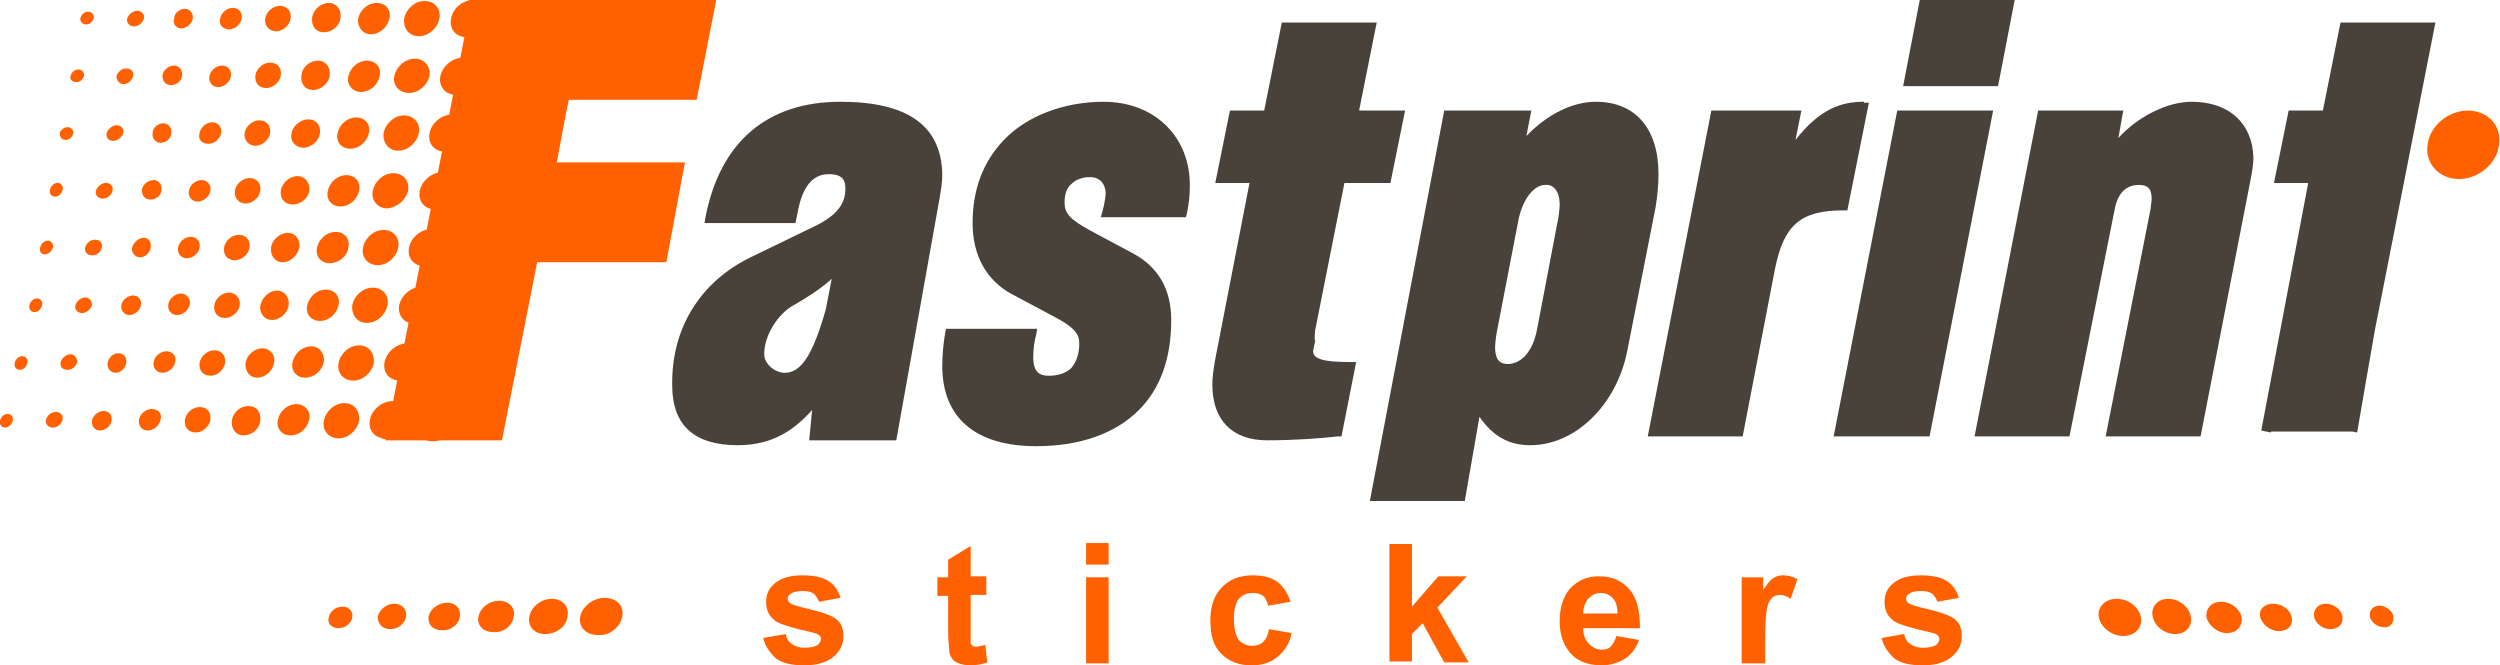 <svg enable-background="new 0 0 255.5 68" viewBox="0 0 255.5 68" xmlns="http://www.w3.org/2000/svg"><g fill="#ff6100"><path d="m34.6 64.2c.7 0 1.3-.5 1.4-1.1s-.3-1.1-1-1.1-1.3.5-1.4 1.1c-.2.6.3 1.1 1 1.1z"/><path d="m39.9 64.3c.8 0 1.5-.6 1.6-1.3s-.4-1.3-1.2-1.3-1.5.6-1.7 1.3c0 .8.5 1.3 1.3 1.3z"/><path d="m47 63c .1-.8-.4-1.4-1.3-1.4s-1.7.6-1.9 1.4c-.1.8.4 1.4 1.3 1.4 1 .1 1.8-.6 1.9-1.4z"/><path d="m52.5 63c .2-.9-.5-1.6-1.5-1.6s-1.9.7-2.1 1.6.5 1.6 1.5 1.6c1.1.1 2-.7 2.1-1.6z"/><path d="m63.6 63c .2-1.1-.6-1.9-1.8-1.9s-2.3.9-2.5 1.9c-.2 1.1.6 1.9 1.8 1.9 1.2.1 2.3-.8 2.5-1.9z"/><path d="m58 63c .2-1-.5-1.8-1.6-1.8s-2.1.8-2.3 1.8.5 1.8 1.6 1.8c1.2 0 2.2-.8 2.3-1.8z"/><path d="m244.6 63c-.1-.6-.8-1.1-1.4-1.1-.7 0-1.1.5-1 1.1s.8 1.1 1.4 1.1c.6.1 1.1-.4 1-1.1z"/><path d="m239.4 63c-.1-.7-.9-1.3-1.7-1.3s-1.3.6-1.2 1.3.9 1.3 1.6 1.3c.9 0 1.4-.5 1.3-1.3z"/><path d="m232.9 64.5c.9 0 1.5-.6 1.3-1.4-.1-.8-1-1.4-1.9-1.4s-1.5.6-1.3 1.4c.2.7 1 1.4 1.9 1.4z"/><path d="m227.6 64.7c1 0 1.6-.7 1.5-1.6-.2-.9-1.1-1.6-2.1-1.6s-1.6.7-1.5 1.6c.2.8 1.1 1.6 2.1 1.6z"/><path d="m217 65c1.2 0 2-.9 1.8-1.9-.2-1.1-1.3-1.9-2.5-1.9s-2 .9-1.8 1.9 1.3 1.9 2.5 1.9z"/><path d="m222.3 64.8c1.1 0 1.8-.8 1.6-1.8s-1.2-1.8-2.3-1.8-1.8.8-1.6 1.8 1.2 1.8 2.3 1.8z"/><path d="m255.4 14.8c-.2 1.9-2.1 3.5-4.1 3.5s-3.5-1.6-3.2-3.5c.2-1.9 2.1-3.5 4.1-3.5s3.5 1.5 3.2 3.5z"/></g><path d="m85.9 10.4c-7.5 0-12.3 4.1-13.8 11.8l-.1.6h9.3l.3-1.5c.5-2.3 1.5-3.5 3.1-3.5 1.5 0 1.7.7 1.7 1.5 0 1.1-.4 2.5-3.1 3.8l-6.6 3.2c-5.1 2.5-8.1 7.2-8 13.1 0 4.1 2.3 6.1 6.7 6.1 3.7 0 5.9-1.7 7.6-3.6l-.3 3.1h8.9l4.4-24.6c.2-1.1.3-1.9.3-2.6-.1-5-3.6-7.4-10.4-7.4zm-7.8 25.8c0-2 1.5-4.2 3-5 1.4-.8 2.8-1.7 3.9-2.7l-.6 3.1c-1.3 4.6-2.5 6.5-4.2 6.5-1 0-2.1-.9-2.1-1.9z" fill="#48423b"/><path d="m112.8 10.4c-4 0-7.8 1.4-10.2 3.9-2.1 2.2-3.2 5-3.2 8.5 0 3.3 1.4 5.8 3.9 7.2l4.5 2.4c2.1 1.1 2.5 1.8 2.5 2.7 0 1.1-.3 1.9-.8 2.5-.5.5-1.3.8-2.3.8-.9 0-1.6-.3-1.6-1.9 0-.8.1-1.6.3-2.3l.1-.6h-9.3l-.1.4c-.2 1.2-.3 2.3-.3 3.4 0 5.3 3.4 8.2 9.6 8.2 4.5 0 8.1-1.3 10.5-3.7 2.2-2.2 3.3-5.3 3.3-9.2 0-3.1-1.3-5.4-3.9-6.8l-4.3-2.3c-2.2-1.2-2.7-1.8-2.7-2.9 0-.8.2-1.5.7-1.9.5-.5 1.2-.7 1.9-.7 1.1 0 1.6.8 1.6 1.7 0 .1-.1 1-.3 1.7l-.2.7h8.7l.1-.4c.2-.9.3-1.8.3-2.7.1-5.1-3.6-8.7-8.8-8.7z" fill="#48423b"/><path d="m134.4 33.8 3-15.1h4.7l1.5-7.4h-4.7l1.8-9h-9.7l-1.8 9h-3.5l-1.5 7.4h3.5l-3.5 18c-.2 1.1-.3 1.9-.3 2.6 0 3.6 2 5.7 5.6 5.7 2.7 0 5.6-.2 7.2-.4h.4l1.5-7.6h-.6c-2.7 0-3.8-.3-3.8-1.1 0-.1.1-.5.2-1-.1-.4 0-.7 0-1.1z" fill="#48423b"/><path d="m163.1 10.4c-2.4 0-5 1.3-7.1 3.5l.5-2.6h-8.9l-7.6 39.9h9.7l1.5-8.6c1.4 2 3 2.9 5.2 2.9 4.6 0 8.8-4.1 9.9-9.6l2.9-14.7c.2-1.2.3-2.4.3-3.4 0-4.7-2.4-7.4-6.4-7.4zm-3.7 10.5c0 .3-.1 1.4-.3 2.2l-2 10.5c-.5 2.7-1.9 3.6-3 3.6-.6 0-1.3-.2-1.3-1.7 0-.4.1-1.2.2-1.7l2.2-11.4c.5-2.3 1.7-3.5 2.7-3.5.9-.1 1.5.7 1.5 2z" fill="#48423b"/><path d="m190.5 10.4c-2.3 0-4.5.7-7 3.9l.6-3h-9.2l-6.5 33.3h9.7l3.3-17.1c.9-4.5 2.6-6 7-6h .4l2.2-11h-.5z" fill="#48423b"/><path d="m187.4 44.6h9.8l6.5-33.3h-9.8z" fill="#48423b"/><path d="m196.2 0-1.7 8.8h9.7l1.7-8.8z" fill="#48423b"/><path d="m224 10.4c-2.5 0-5.5 1.5-7.5 3.7l.5-2.8h-8.7l-6.5 33.3h9.7l4.6-23.1c.2-1.2.8-2.6 2.5-2.6.9 0 1.3.4 1.3 1.4 0 .3-.1.8-.1 1l-4.6 23.3h9.7l5.2-26.7c.1-.6.2-1.2.2-1.8-.1-3.5-2.5-5.7-6.3-5.7z" fill="#48423b"/><path d="m239.2 2.3-1.8 9h-3.5l-1.5 7.4h3.5l-4.8 25.3 1 .2v-.1h8.3l.5.1c0-.1 1.6-9.2 1.8-10.4l6.2-31.5h-9.7z" fill="#48423b"/><path d="m28.2 3.2c.7 0 1.4-.6 1.5-1.3s-.3-1.3-1.1-1.3c-.7 0-1.4.6-1.5 1.3s.4 1.3 1.1 1.3zm4.9.1c.8 0 1.6-.6 1.7-1.5.1-.8-.4-1.5-1.2-1.5s-1.6.7-1.7 1.5c-.1.9.4 1.5 1.2 1.5zm-1.1 5.9c.8 0 1.6-.7 1.7-1.5s-.4-1.5-1.2-1.5-1.6.6-1.7 1.5.4 1.5 1.2 1.5zm3.8 6c .9 0 1.7-.7 1.9-1.6s-.4-1.6-1.3-1.6-1.7.7-1.9 1.6.4 1.6 1.3 1.6zm1.1-5.8c.9 0 1.7-.7 1.9-1.6s-.4-1.6-1.3-1.6-1.7.7-1.9 1.6c-.2.8.4 1.6 1.3 1.6zm4.9.1c1 0 1.9-.8 2.1-1.8.1-.9-.5-1.7-1.5-1.7s-1.9.8-2.1 1.8c-.2.9.5 1.7 1.5 1.7zm-1.1 5.9c1 0 1.9-.8 2.1-1.8s-.5-1.8-1.5-1.8-1.9.8-2.1 1.8c-.1 1 .5 1.8 1.5 1.8zm-2.8-11.9c.9 0 1.7-.7 1.9-1.6s-.4-1.6-1.3-1.6-1.7.7-1.9 1.6c-.1.9.5 1.6 1.3 1.6zm-10.7 5.5c.7 0 1.4-.6 1.5-1.3s-.3-1.3-1.1-1.3c-.7 0-1.4.6-1.5 1.3-.1.8.4 1.3 1.1 1.3zm-3.8-6c .6 0 1.2-.5 1.3-1.1s-.3-1.1-.9-1.1-1.2.5-1.3 1.1c-.2.6.3 1.1.9 1.1zm-1.1 5.9c.6 0 1.2-.5 1.3-1.1s-.3-1.1-.9-1.1-1.2.5-1.3 1.1.3 1.1.9 1.1zm-1 5.8c.6 0 1.2-.5 1.3-1.1s-.3-1.1-.9-1.1-1.2.5-1.3 1.1c-.2.6.2 1.1.9 1.1zm-1.1 5.9c.6 0 1.2-.5 1.3-1.1s-.3-1.1-.9-1.1-1.2.5-1.3 1.1.3 1.1.9 1.1zm5.9-5.7c.7 0 1.4-.6 1.5-1.3s-.3-1.3-1.1-1.3c-.7 0-1.4.6-1.5 1.3s.4 1.3 1.1 1.3zm-7.9 10.4c-.1.6.3 1.1.9 1.1s1.2-.5 1.3-1.1-.3-1.1-.9-1.1-1.2.5-1.3 1.1zm6.9-4.5c.7 0 1.4-.6 1.5-1.3s-.3-1.3-1.1-1.3c-.7 0-1.4.6-1.5 1.3s.4 1.3 1.1 1.3zm.4 4.5c.1-.7-.3-1.3-1.1-1.3-.7 0-1.4.6-1.5 1.3s.3 1.3 1.1 1.3c.7 0 1.4-.6 1.5-1.3zm17.3-21.6c1 0 1.9-.8 2.1-1.8s-.5-1.8-1.5-1.8-1.9.8-2.1 1.8c-.1 1 .5 1.8 1.5 1.8zm-20.9 27.5c-.1.7.3 1.3 1.1 1.3.7 0 1.4-.6 1.5-1.3s-.4-1.3-1.1-1.3-1.4.6-1.5 1.3zm-3.4-28.3c.5 0 1.1-.4 1.2-1 .1-.5-.3-1-.8-1s-1.1.4-1.1 1c-.2.5.2 1 .7 1zm8.1 28.3c-.1.8.4 1.5 1.2 1.5s1.6-.7 1.7-1.5-.4-1.5-1.2-1.5-1.5.7-1.7 1.5zm4-5.9c.1-.8-.4-1.5-1.2-1.5s-1.6.7-1.7 1.5.4 1.5 1.2 1.5 1.5-.7 1.7-1.5zm1-5.8c.1-.8-.4-1.5-1.2-1.5s-1.6.7-1.7 1.5.4 1.4 1.2 1.4 1.6-.6 1.7-1.4zm15-9.8c1.1 0 2.1-.9 2.3-1.9.2-1.1-.5-1.9-1.6-1.9s-2.1.9-2.3 1.9.5 1.9 1.6 1.9zm1.1-5.9c1.1 0 2.1-.9 2.3-1.9.1-1.1-.6-1.9-1.6-1.9-1.1 0-2.1.8-2.3 1.9s.5 1.9 1.6 1.9zm4.8.2c1.2 0 2.3-1 2.5-2.1.2-1.2-.6-1.4-1.7-1.4-1.2 0-2.3.3-2.5 1.4s.6 2.1 1.7 2.1zm-19.8 28.8c.9 0 1.7-.7 1.9-1.6s-.4-1.6-1.3-1.6-1.7.7-1.9 1.6.4 1.6 1.3 1.6zm18.8-23c1.2 0 2.3-.9 2.5-2.1s-.6-2.1-1.7-2.1-2.3.9-2.5 2.1c-.3 1.2.5 2.1 1.7 2.1zm-14.8 9.7c.2-.9-.4-1.6-1.3-1.6s-1.7.7-1.9 1.6.4 1.6 1.3 1.6 1.7-.7 1.9-1.6zm9 19.7c1.2 0 2.3-.9 2.5-2.1s-.6-2.1-1.7-2.1c-1.2 0-2.3.9-2.5 2.1-.2 1.1.6 2.1 1.7 2.1zm-10.1-13.9c.2-.9-.4-1.6-1.3-1.6s-1.7.7-1.9 1.6.4 1.6 1.3 1.6 1.8-.7 1.9-1.6zm6.8 7.8c1.1 0 2.1-.9 2.3-1.9.2-1.1-.5-1.9-1.6-1.9s-2.1.9-2.3 1.9.5 1.9 1.6 1.9zm4.4-13.6c.2-1.1-.5-1.9-1.6-1.9s-2.1.9-2.3 1.9c-.2 1.1.5 1.9 1.6 1.9s2.1-.9 2.3-1.9zm-2.7 3.9c-1.1 0-2.1.9-2.3 1.9-.2 1.1.5 1.9 1.6 1.9s2.1-.9 2.3-1.9-.5-1.9-1.6-1.9zm-2.4-3.9c.2-1-.5-1.8-1.5-1.8s-1.9.8-2.1 1.8.5 1.8 1.5 1.8c1-.1 1.9-.9 2.1-1.8zm-4.2 13.5c1 0 1.9-.8 2.1-1.8s-.5-1.8-1.5-1.8-1.9.8-2.1 1.8c-.1 1 .5 1.8 1.5 1.8zm10.3-19.4c.2-1.1-.5-1.9-1.6-1.9s-2.1.9-2.3 1.9c-.2 1.1.5 1.9 1.6 1.9s2.1-.8 2.3-1.9zm-7.1 11.7c.2-1-.5-1.8-1.5-1.8s-1.9.8-2.1 1.8.5 1.8 1.5 1.8 1.9-.8 2.1-1.8zm-9.7-10.2c.8 0 1.6-.7 1.7-1.5s-.4-1.4-1.2-1.4-1.6.7-1.7 1.4c-.2.8.4 1.5 1.2 1.5zm-10.6 26.5c-.7 0-1.4.6-1.5 1.3s.3 1.3 1.1 1.3c.7 0 1.4-.6 1.5-1.3s-.3-1.3-1.1-1.3zm-1.9-11.6c-.6 0-1.2.5-1.3 1.1s.3 1.1.9 1.1 1.2-.5 1.3-1.1c.1-.5-.3-1.1-.9-1.1zm3.4 5.8c-.7 0-1.4.6-1.5 1.3s.3 1.3 1.1 1.3c.7 0 1.4-.6 1.5-1.3.1-.8-.4-1.3-1.1-1.3zm-4.9.1c-.6 0-1.2.5-1.3 1.1s.3 1.1.9 1.1 1.2-.5 1.3-1.1c.2-.6-.3-1.1-.9-1.1zm-4.9.2c-.5 0-1 .4-1.1 1-.1.5.3 1 .8 1s1-.4 1.1-1-.3-1-.8-1zm13.3 5.4c-.8 0-1.6.6-1.7 1.5-.1.8.4 1.5 1.2 1.5s1.6-.6 1.7-1.5-.4-1.5-1.2-1.5zm-14.8.5c-.5 0-1.1.4-1.2 1-.1.5.3 1 .8 1s1.1-.4 1.2-1-.3-1-.8-1zm-.2-16.7c.1-.5-.2-.8-.7-.8s-.9.4-1 .8.2.8.7.8.9-.3 1-.8zm5.1 16.5c-.6 0-1.2.5-1.3 1.1s.3 1.1.9 1.1 1.2-.5 1.3-1.1c.2-.6-.2-1.1-.9-1.1zm-1.9-11.6c-.5 0-1.1.4-1.2 1-.1.5.3 1 .8 1s1.1-.4 1.2-1-.3-1-.8-1zm28 4.9c-1.1 0-2.1.9-2.3 1.9-.2 1.1.5 1.9 1.6 1.9s2.1-.9 2.3-1.9-.5-1.9-1.6-1.9zm3.4 5.8c-1.2 0-2.3.9-2.5 2.1s.6 2.1 1.7 2.1c1.2 0 2.3-.9 2.5-2.1s-.5-2.1-1.7-2.1zm-4.9.1c-1.1 0-2.1.9-2.3 1.9-.2 1.1.5 1.9 1.6 1.9s2.1-.9 2.3-1.9-.5-1.9-1.6-1.9zm-9.8.3c-.9 0-1.7.7-1.9 1.6s.4 1.6 1.3 1.6 1.7-.7 1.9-1.6c.2-.8-.4-1.6-1.3-1.6zm1.5-5.9c-.9 0-1.7.7-1.9 1.6s.4 1.6 1.3 1.6 1.7-.7 1.9-1.6c.1-.8-.4-1.6-1.3-1.6zm4.9-.1c-1 0-1.9.8-2.1 1.8s.5 1.8 1.5 1.8 1.9-.8 2.1-1.8c.1-1-.5-1.8-1.5-1.8zm-9.9.3c-.8 0-1.6.7-1.7 1.5s.4 1.5 1.2 1.5 1.6-.7 1.7-1.5c.2-.8-.4-1.5-1.2-1.5zm8.4 5.6c-1 0-1.9.8-2.1 1.8s.5 1.8 1.5 1.8 1.9-.8 2.1-1.8c.1-1-.5-1.8-1.5-1.8zm-29.5.9c-.5 0-.9.4-1 .8s.2.8.7.8.9-.4 1-.8-.2-.8-.7-.8zm4.8-21.8c.5 0 .9-.4 1-.8.1-.5-.2-.8-.7-.8-.4 0-.9.4-1 .8s.2.8.7.8zm2.1-11.7c.5 0 .9-.4 1-.8.1-.5-.2-.8-.7-.8s-.9.4-1 .8c0 .4.3.8.7.8zm-1 5.8c.4 0 .9-.4 1-.8s-.2-.8-.7-.8c-.4 0-.9.4-1 .8-.1.5.2.8.7.8zm-2.8-11.9c.4 0 .7-.3.8-.7 0-.3-.2-.6-.6-.6s-.7.3-.8.7c0 .4.3.6.6.6zm7.6 12.1c.5 0 1.1-.4 1.1-1 .1-.5-.3-1-.8-1s-1.1.4-1.1 1c-.1.5.3 1 .8 1zm-2.7-11.9c.5 0 .9-.4 1-.8s-.2-.8-.7-.8c-.4 0-.9.4-1 .8s.2.8.7.8zm-5.9 5.7c.4 0 .7-.3.8-.7 0-.3-.2-.6-.6-.6s-.7.3-.8.7c-.1.3.2.6.6.6zm7.6 12c .5 0 1.1-.4 1.1-1 .1-.5-.3-1-.8-1s-1.1.4-1.2 1c0 .6.3 1 .9 1zm-.7 3.9c-.5 0-1 .4-1.2 1-.1.5.3 1 .8 1s1-.4 1.1-1c .1-.5-.2-1-.7-1zm2.8-15.6c.5 0 1.1-.4 1.1-1 .1-.5-.3-1-.8-1s-1.1.4-1.2 1c0 .6.3 1 .9 1zm-12.1 16.6c.1-.4-.2-.7-.5-.7-.4 0-.7.3-.8.7s.1.7.5.7c.3 0 .7-.3.8-.7zm3.3 5.1c-.4 0-.9.4-1 .8s.2.8.7.8c.4 0 .9-.4 1-.8 0-.5-.3-.8-.7-.8zm-1.5 5.8c-.4 0-.9.4-1 .8-.1.5.2.8.7.8s.9-.4 1-.8c0-.4-.3-.8-.7-.8zm-3.4-5.7c-.4 0-.7.3-.8.7s.2.7.5.7c.4 0 .7-.3.8-.7s-.2-.7-.5-.7zm2.9-16.2c.4 0 .7-.3.8-.7 0-.3-.2-.6-.6-.6s-.7.3-.8.6c0 .4.2.7.6.7zm-4.4 22.1c-.4 0-.7.3-.8.7s.2.7.5.7c.4 0 .7-.3.8-.7s-.2-.7-.5-.7zm3.3-16.3c.4 0 .7-.3.8-.7s-.2-.7-.5-.7c-.4 0-.7.3-.8.7s.2.7.5.7zm-4.8 22.2c-.4 0-.7.3-.8.7-.1.4.2.7.5.7.4 0 .7-.3.8-.7s-.2-.7-.5-.7zm59.5-40.4c-.2.8.1 1.6.7 2-1.2.4-2.3 1-3.3 1.7-.2 0-.3-.1-.5-.1-1.2 0-2.4 1-2.7 2.3v.6c-.8 1-1.6 2.2-2.2 3.5-.3-.2-.7-.3-1.1-.3-1.2 0-2.3.9-2.5 2.1s.6 2.1 1.7 2.1c.2 0 .4 0 .6-.1 0 .2-.1.3-.1.5l-.3 1.3c-.2 0-.3-.1-.5-.1-1.2 0-2.3.9-2.5 2.1s.6 2.1 1.7 2.1h.4l-.4 1.7c-.1 0-.2 0-.4 0-1.2 0-2.3.9-2.5 2.1s.6 2.1 1.7 2.1h.3l-.3 1.3c0 .1 0 .3-.1.4-.1 0-.2 0-.3 0-1.2 0-2.3.9-2.5 2.1s.6 2.1 1.7 2.1c.3 0 .5-.1.8-.1.1 1.3.4 2.4.9 3.4-.1.2-.1.3-.2.5-.2 1.2.6 2.3 1.8 2.3h.3" fill="#ff6100"/><path d="m71.2 10.2 2-10.2h-25l-8.8 45h11.9l3.6-18.2h13.2l1.9-10.2h-13.1l1.2-6.4z" fill="#ff6100"/><path d="m40.1 45s-.8-.1-1.1-.2c-.2-.1.7-.7.7-.7l.8.1z" fill="#ff6100"/><path d="m48.2 0h-.3v.2h.3z" fill="#ff6100"/><path d="m78 65.2 2.3-.4c.1.5.3.8.6 1s .7.4 1.3.4 1.1-.1 1.4-.3c.2-.2.3-.4.3-.6s-.1-.3-.2-.4-.4-.2-.8-.3c-1.9-.4-3.1-.8-3.6-1.1-.7-.5-1-1.1-1-2 0-.8.3-1.4.9-1.9s1.5-.8 2.8-.8c1.2 0 2.1.2 2.7.6s1 1 1.2 1.7l-2.2.4c-.1-.3-.3-.6-.5-.8-.3-.2-.6-.3-1.1-.3-.6 0-1.1.1-1.3.3-.2.1-.3.3-.3.5s.1.3.2.4c.2.2.9.4 2.2.7 1.2.3 2.1.6 2.6 1s .7 1 .7 1.7c0 .8-.3 1.5-1 2.1s-1.7.9-3 .9c-1.2 0-2.2-.2-2.9-.7-.6-.6-1.1-1.2-1.3-2.1z" fill="#ff6100"/><path d="m100.8 58.9v1.9h-1.6v3.6 1.3c0 .1.1.2.2.3s.2.1.4.1.5-.1.9-.2l.2 1.8c-.5.2-1.2.3-1.8.3-.4 0-.8-.1-1.1-.2s-.6-.3-.7-.5c-.2-.3-.3-.6-.3-1 0-.3-.1-.8-.1-1.6v-3.8h-1.1v-1.9h1.1v-1.8l2.3-1.4v3.1z" fill="#ff6100"/><path d="m111 57.7v-2.2h2.3v2.2zm0 10.1v-8.8h2.3v8.8z" fill="#ff6100"/><path d="m131.9 61.5-2.3.4c-.1-.5-.3-.8-.5-1-.3-.2-.6-.3-1.1-.3-.6 0-1 .2-1.4.6-.3.4-.5 1.1-.5 2 0 1 .2 1.8.5 2.2.4.4.8.6 1.4.6.4 0 .8-.1 1.1-.4s.5-.7.6-1.3l2.3.4c-.2 1.1-.7 1.8-1.4 2.4s-1.6.9-2.7.9c-1.3 0-2.3-.4-3.1-1.2s-1.1-1.9-1.1-3.4.4-2.6 1.2-3.4 1.8-1.2 3.1-1.2c1.1 0 1.9.2 2.6.7.5.4 1 1.1 1.3 2z" fill="#ff6100"/><path d="m142 67.8v-12.2h2.3v6.4l2.7-3.1h2.9l-3 3.2 3.2 5.6h-2.5l-2.2-4-1.1 1.1v2.8h-2.3z" fill="#ff6100"/><path d="m165.2 65 2.3.4c-.3.9-.8 1.5-1.4 1.9s-1.5.7-2.4.7c-1.5 0-2.7-.5-3.4-1.5-.6-.8-.9-1.8-.9-3 0-1.5.4-2.6 1.1-3.4.8-.8 1.7-1.2 2.9-1.2 1.3 0 2.3.4 3.1 1.3s1.1 2.2 1.1 4h-5.8c0 .7.2 1.2.6 1.6s.8.6 1.3.6c.4 0 .7-.1.9-.3s.5-.7.6-1.1zm.1-2.4c0-.7-.2-1.2-.5-1.5s-.7-.5-1.2-.5-.9.2-1.3.6c-.3.4-.5.9-.5 1.5h3.5z" fill="#ff6100"/><path d="m180.3 67.8h-2.3v-8.8h2.2v1.3c.4-.6.7-1 1-1.2s.6-.3 1-.3c.5 0 1 .1 1.5.4l-.7 2c-.4-.3-.8-.4-1.1-.4s-.6.1-.8.3-.4.5-.5 1-.2 1.5-.2 3v2.7z" fill="#ff6100"/><path d="m192.3 65.2 2.3-.4c.1.5.3.8.6 1s .7.4 1.3.4 1.1-.1 1.4-.3c.2-.2.3-.4.3-.6s-.1-.3-.2-.4-.4-.2-.8-.3c-1.9-.4-3.1-.8-3.6-1.1-.7-.5-1-1.1-1-2 0-.8.3-1.4.9-1.9s1.5-.8 2.8-.8c1.2 0 2.1.2 2.7.6s1 1 1.2 1.7l-2.2.4c-.1-.3-.3-.6-.5-.8-.3-.2-.6-.3-1.1-.3-.6 0-1.1.1-1.3.3-.2.1-.3.3-.3.5s.1.3.2.4c.2.2.9.4 2.2.7 1.2.3 2.1.6 2.6 1s .7 1 .7 1.7c0 .8-.3 1.5-1 2.1s-1.7.9-3 .9c-1.2 0-2.2-.2-2.9-.7-.6-.6-1.1-1.2-1.3-2.1z" fill="#ff6100"/></svg>